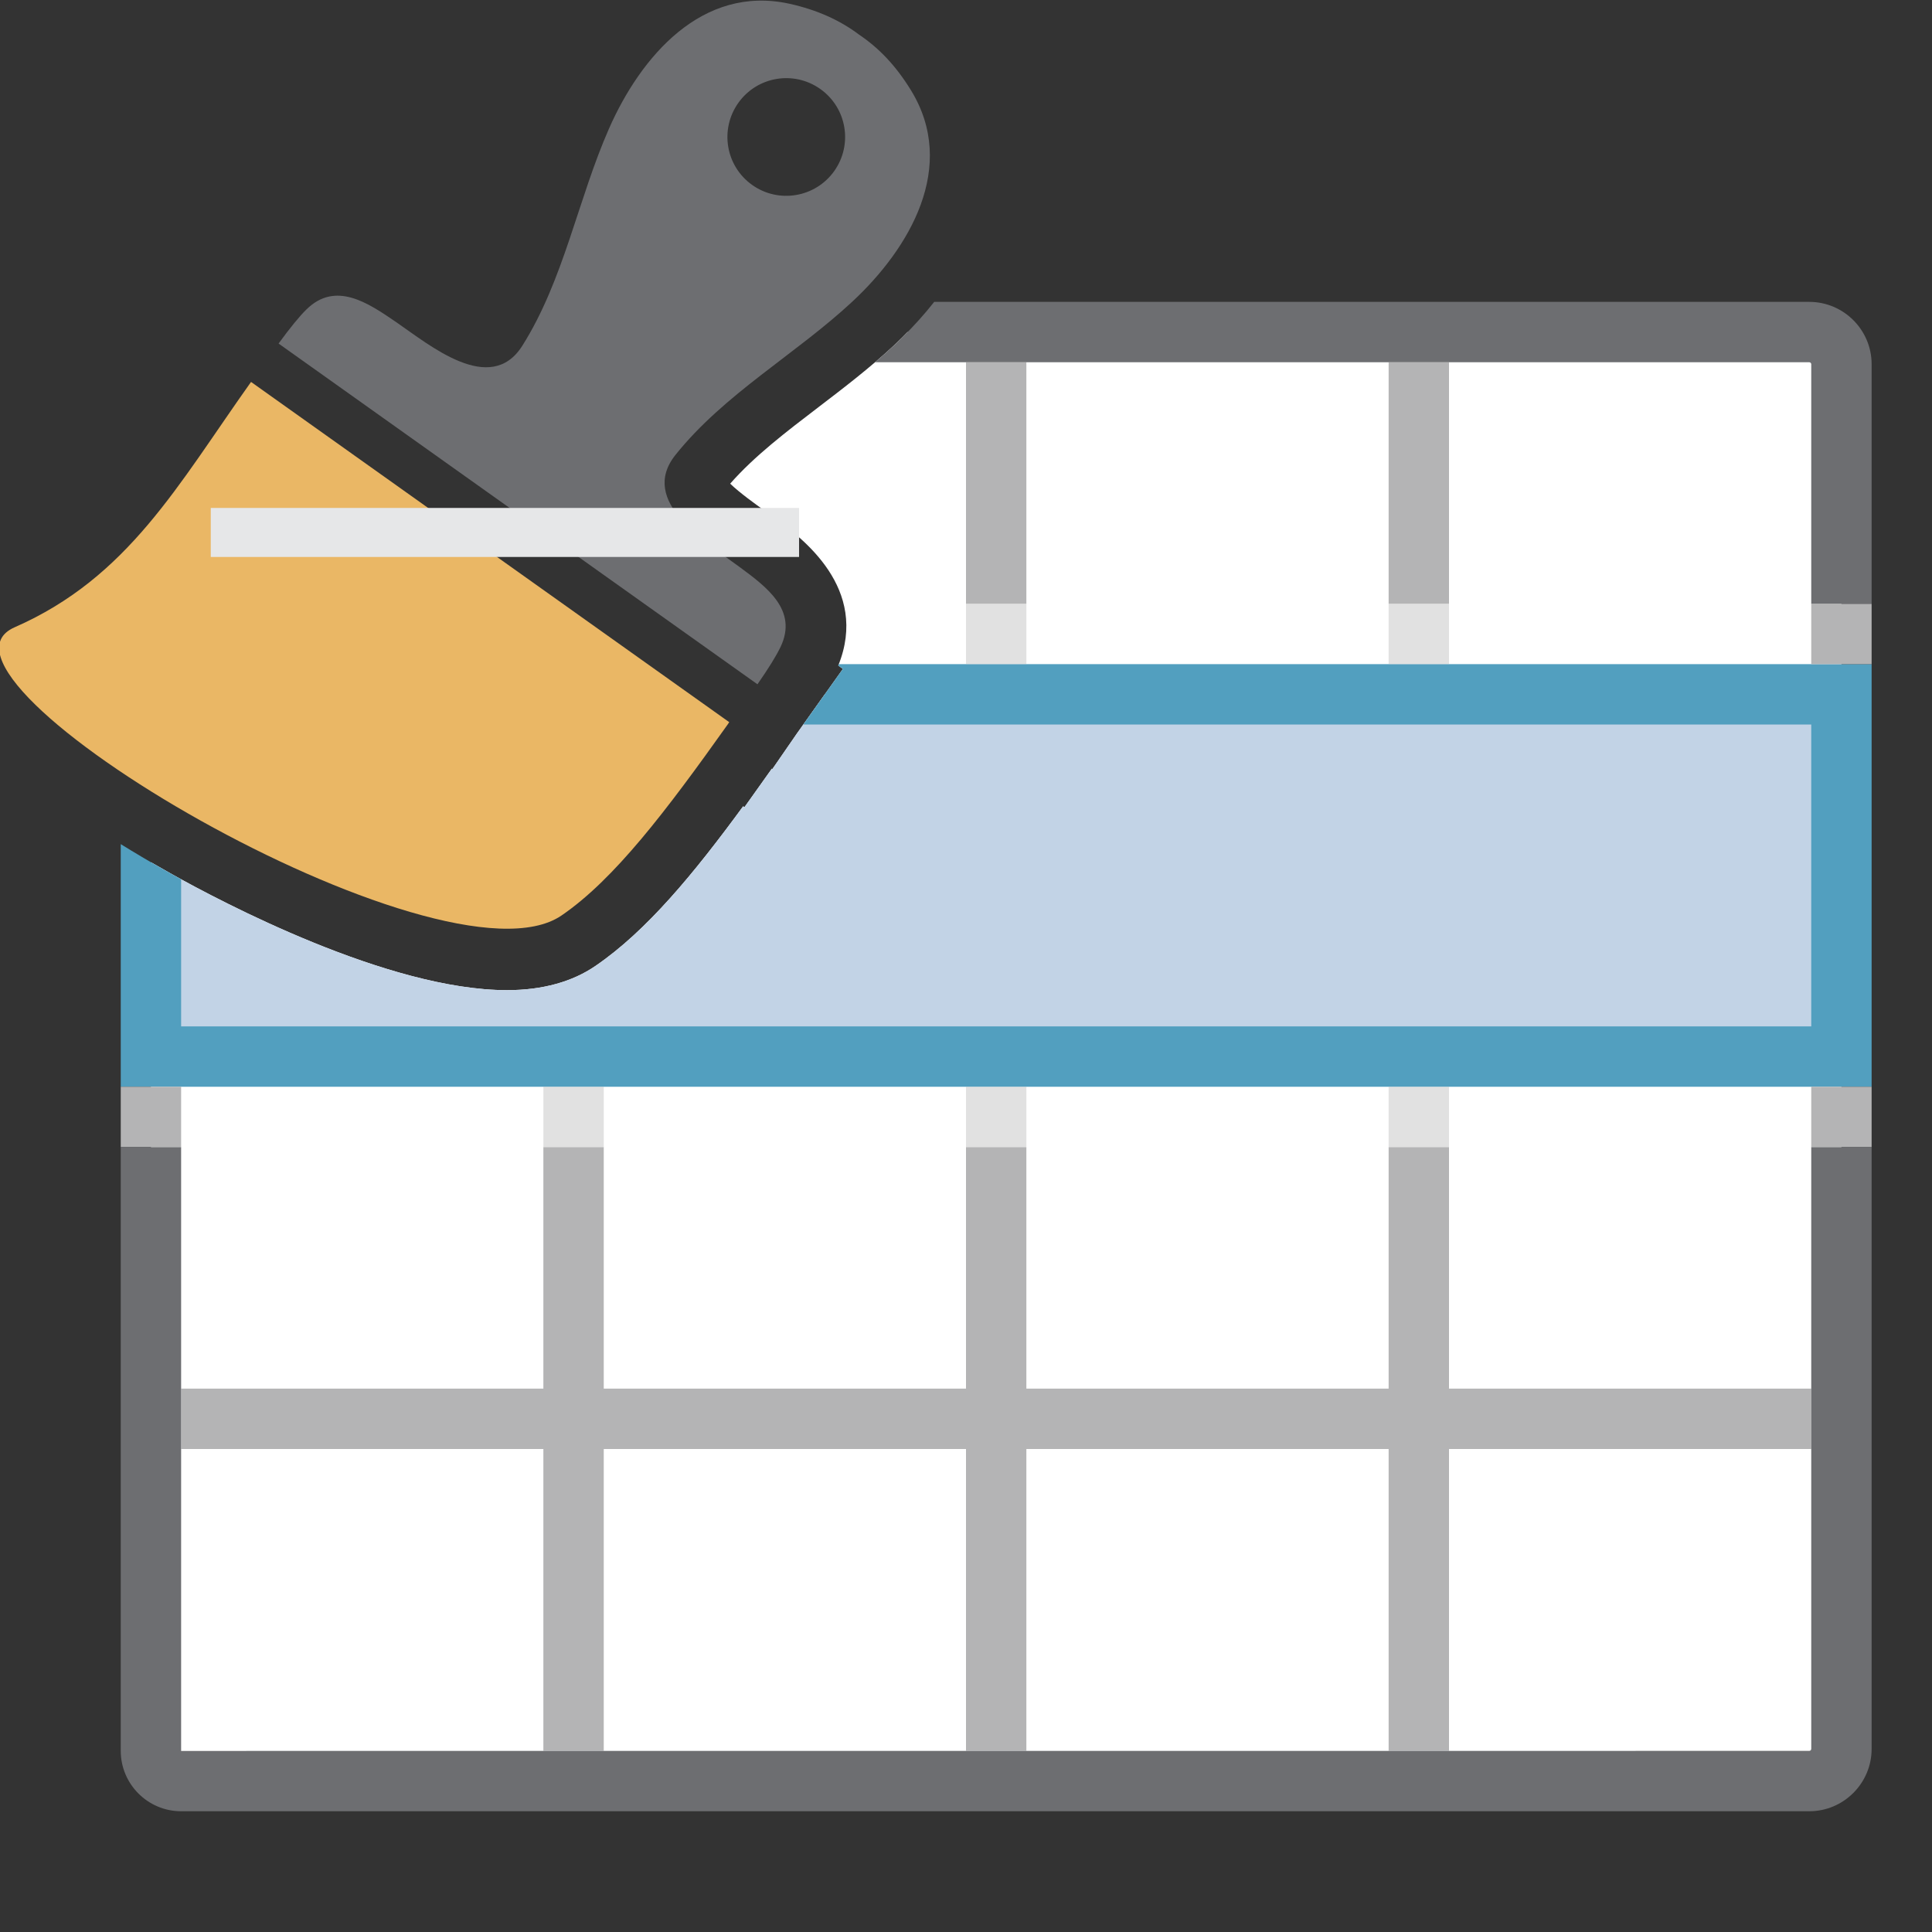 <?xml version="1.0" encoding="UTF-8"?>
<!DOCTYPE svg PUBLIC "-//W3C//DTD SVG 1.1//EN" "http://www.w3.org/Graphics/SVG/1.1/DTD/svg11.dtd">
<svg version="1.1" id="Layer_1" xmlns="http://www.w3.org/2000/svg" xmlns:xlink="http://www.w3.org/1999/xlink" x="0px" y="0px" width="32px" height="32px" viewBox="0 0 32 32" enable-background="new 0 0 32 32" xml:space="preserve">
  <rect x="0" y="0" width="32" height="32" fill="#333333" stroke="none"/>
  <g id="main">
    <clipPath id="clip_mask">
      <path d="M15.123,0c0.313,0.267,0.583,0.589,0.819,0.974c0.902,1.473,0.474,3.251,-1.146,4.757c-0.396,0.368,-0.821,0.693,-1.232,1.007c-0.547,0.418,-1.067,0.814,-1.47,1.273c0.156,0.151,0.423,0.342,0.556,0.437c0.067,0.048,0.131,0.093,0.188,0.136l0.012,0.009c0.431,0.319,1.553,1.149,1.034,2.431l0.077,0.055l-0.758,1.065l-0.41,0.594l-0.009,-0.006l-0.454,0.638l-0.021,-0.015c-0.817,1.115,-1.597,2.063,-2.445,2.643C9.484,16.259,8.99,16.4,8.399,16.4c-0,0,-0,0,-0.001,0c-1.973,0,-4.745,-1.47,-5.548,-1.919C2.027,14.022,0.84,13.292,0,12.496V32h32V0H15.123z"/>
    </clipPath>
    <g id="icon" clip-path="url(#clip_mask)">
      <g id="transformed_icon" transform="translate(1 1)">
        <path d="M1.5,28V5c0,-0.276,0.224,-0.5,0.5,-0.5h26.967c0.295,0,0.533,0.239,0.533,0.533v22.933c0,0.295,-0.239,0.533,-0.533,0.533H2C1.724,28.5,1.5,28.276,1.5,28z" fill="#FFFFFF"/>
        <path d="M1.5,16.5v-6h28v6H1.5z" fill="#C2D3E6"/>
        <path d="M30,17H1v-7h29V17zM2,16h27v-5H2V16z" fill="#529FBF"/>
        <path d="M15,10V9h1v1H15zM23,10V9h-1v1H23zM23,17h-1v1h1V17zM15,17v1h1v-1H15zM8,10V9h1v1H8zM8,17v1h1v-1H8z" fill="#B4B4B5" opacity="0.4"/>
        <path d="M29,10V9h1v1H29zM29,17v1h1v-1H29zM1,10V9h1v1H1zM1,17v1h1v-1H1z" fill="#B4B4B5"/>
        <path d="M15,9V5h1v4H15zM23,9V5h-1v4H23zM22,28h1v-5h6v-1h-6v-4h-1v4h-6v-4h-1v4H9v-4H8v4H2v1h6v5h1v-5h6v5h1v-5h6V28zM9,9V5H8v4H9z" fill="#B4B4B5"/>
        <path d="M28.967,29H2c-0.551,0,-1,-0.449,-1,-1V18h1v10.001L28.967,28c0.018,0,0.033,-0.015,0.033,-0.033V18h1v9.967C30,28.536,29.536,29,28.967,29zM2,9V5h26.967c0.018,0,0.033,0.015,0.033,0.033V9h1V5.033c0,-0.57,-0.464,-1.033,-1.033,-1.033H2c-0.551,0,-1,0.449,-1,1v4H2z" fill="#6D6E71"/>
      </g>
    </g>
    <g id="overlay">
      <path d="M4.158,6.326C2.946,8.03,2.128,9.562,0.244,10.389s7.082,6.126,9.057,4.774c0.874,-0.598,1.732,-1.729,2.755,-3.168c0.008,-0.011,0.015,-0.022,0.022,-0.034L4.158,6.326z" fill="#EAB765"/>
      <path d="M12.929,10.714c0.291,-0.612,-0.235,-0.994,-0.685,-1.327c-0.544,-0.403,-1.674,-1.077,-1.057,-1.851c0.805,-1.009,1.993,-1.668,2.928,-2.538c0.956,-0.888,1.748,-2.24,0.974,-3.502c-0.246,-0.401,-0.524,-0.696,-0.861,-0.923c-0.313,-0.236,-0.694,-0.41,-1.153,-0.511c-1.446,-0.317,-2.462,0.874,-2.988,2.068c-0.515,1.169,-0.747,2.506,-1.436,3.597c-0.529,0.837,-1.536,-0.013,-2.094,-0.395c-0.462,-0.316,-0.999,-0.682,-1.482,-0.206c-0.12,0.118,-0.269,0.302,-0.461,0.564l3.966,2.822l3.966,2.822C12.732,11.066,12.856,10.866,12.929,10.714zM12.458,3.063c-0.439,-0.312,-0.541,-0.92,-0.229,-1.359c0.312,-0.439,0.92,-0.541,1.359,-0.229c0.439,0.312,0.541,0.92,0.229,1.359C13.505,3.272,12.896,3.375,12.458,3.063z" fill="#6D6E71"/>
      <rect x="3.491" y="8.413" width="9.744" height="0.812" fill="#E6E7E8"/>
    </g>
  </g>
</svg>
